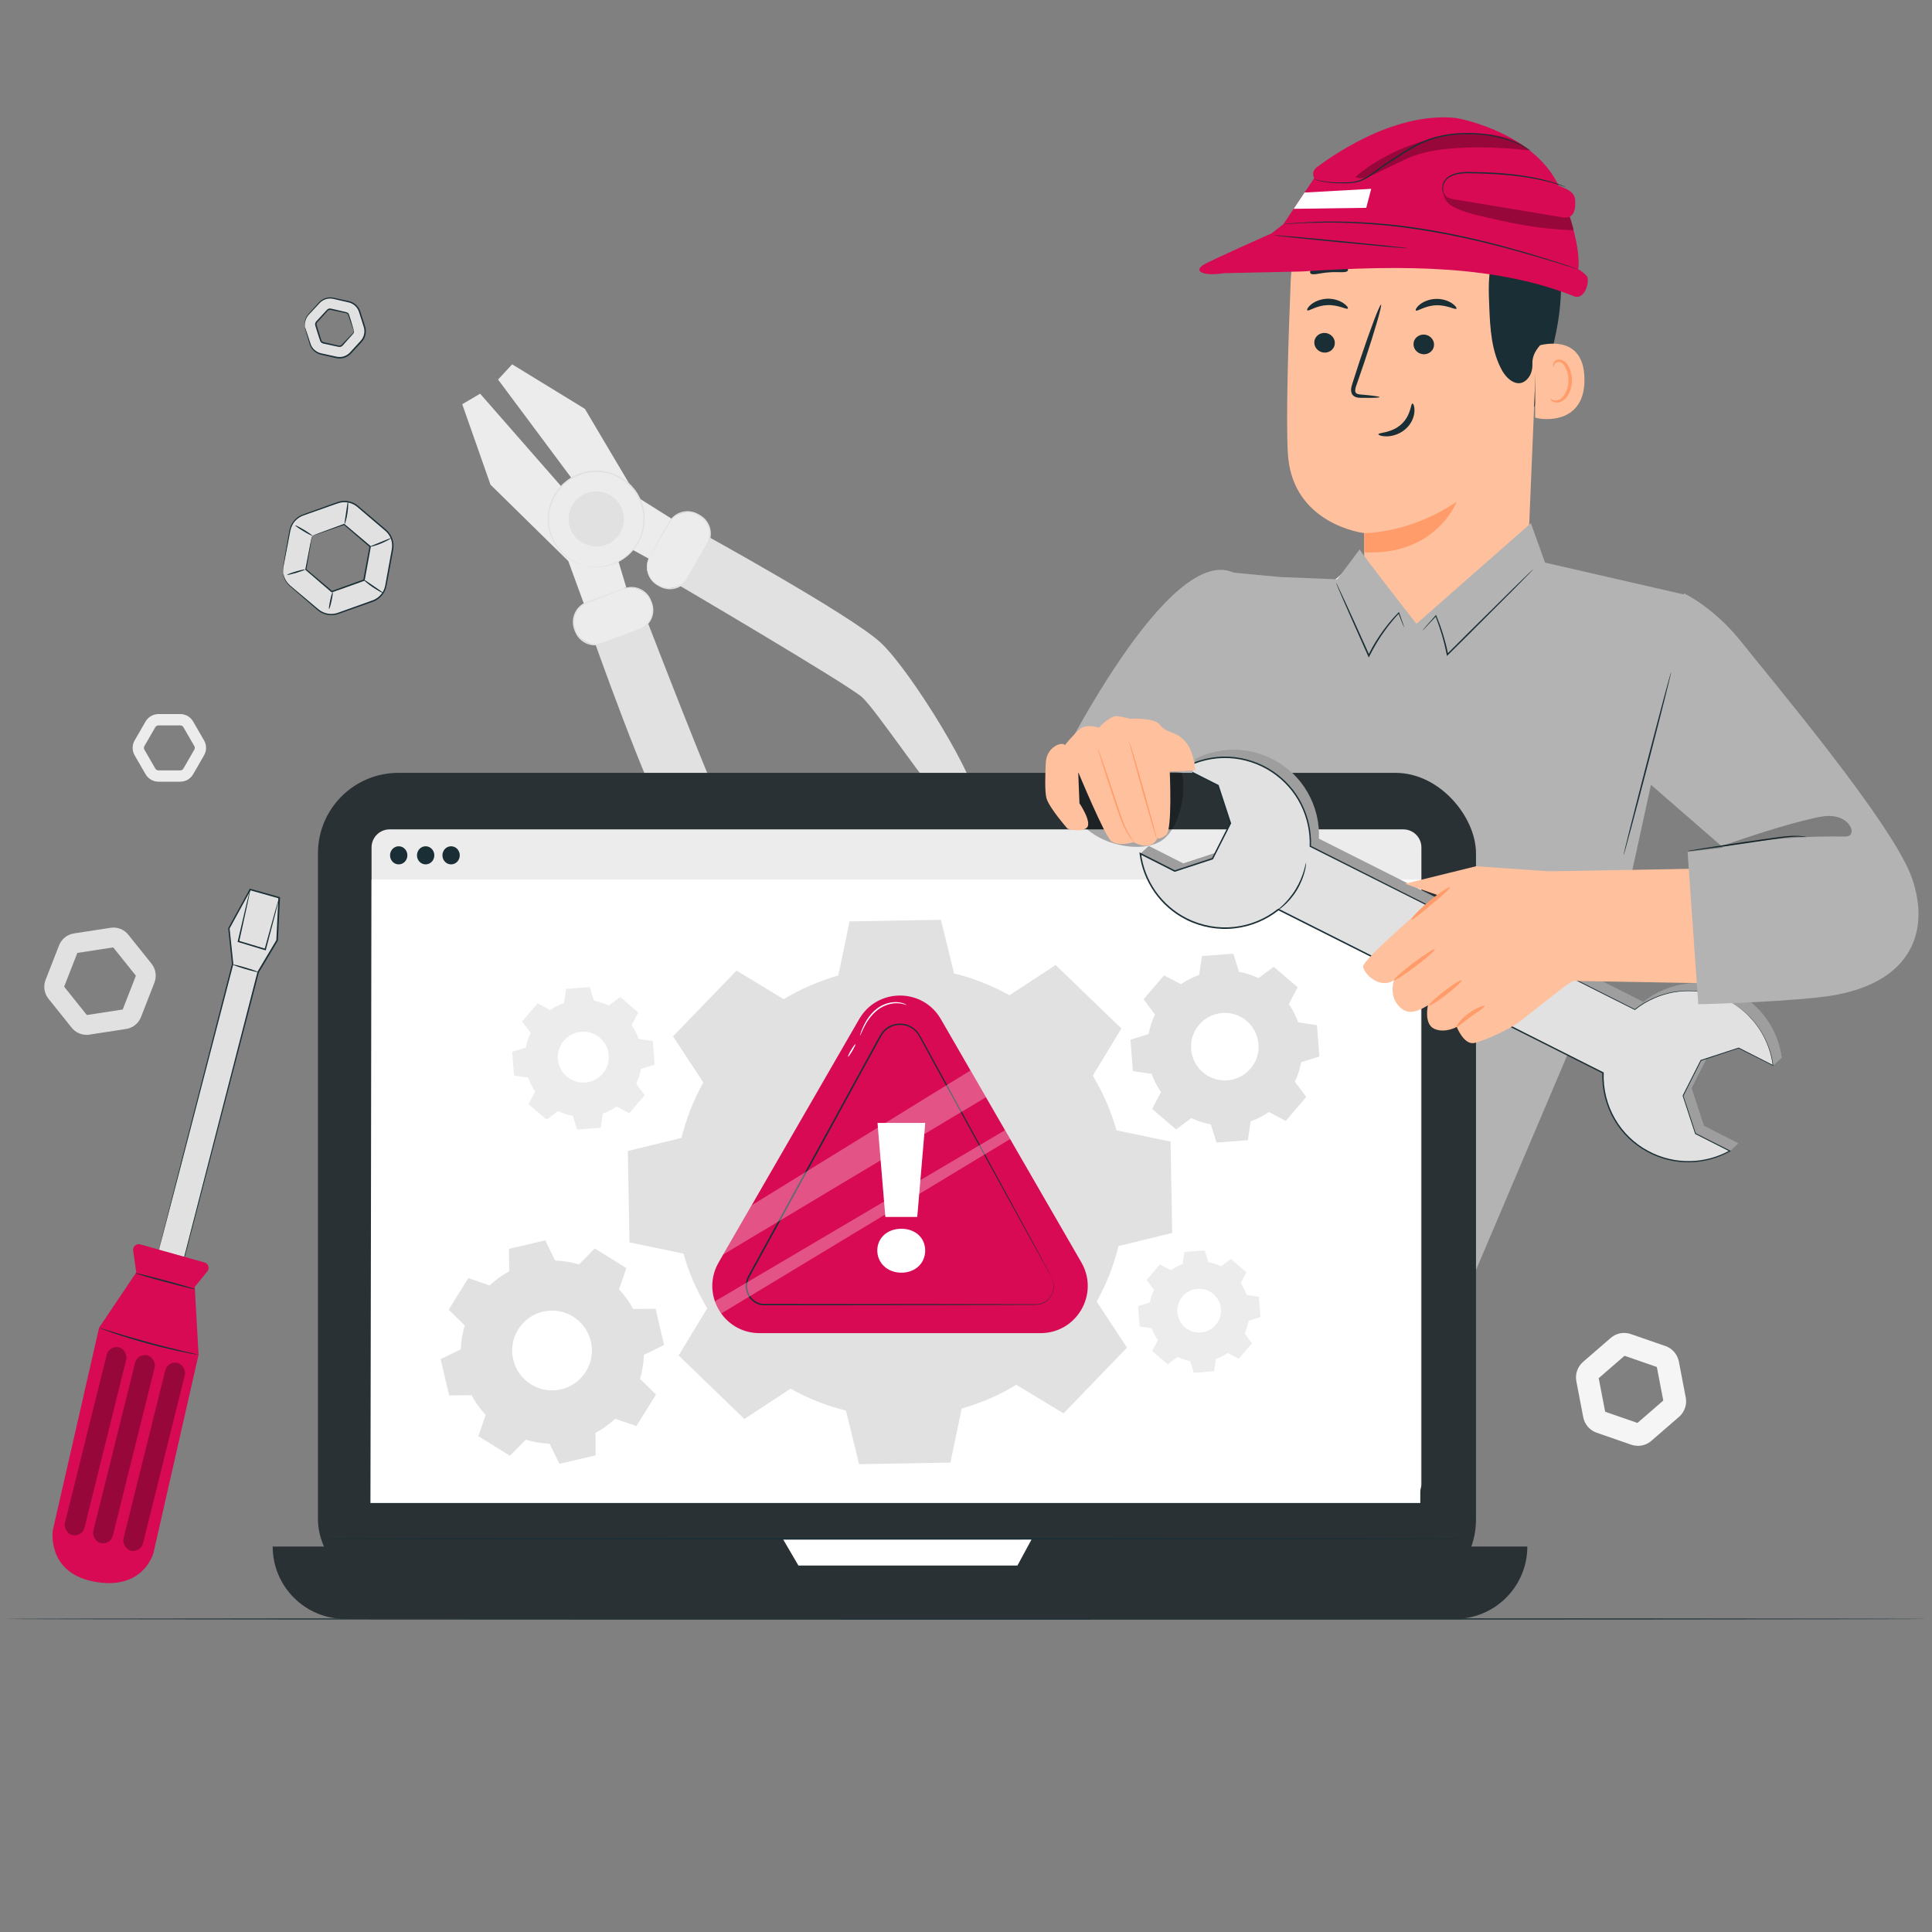<?xml version="1.0" encoding="UTF-8"?><svg id="Layer_1" xmlns="http://www.w3.org/2000/svg" viewBox="0 0 350 350"><rect x="0" y="0" width="350" height="350" fill="#808080" stroke="none"/><path d="M296.72,261.92c-.41,0-.82-.07-1.21-.2l-6.26-2.17c-1.25-.43-2.18-1.51-2.43-2.81l-1.25-6.51c-.25-1.3.22-2.65,1.22-3.51l5.01-4.34c1-.87,2.4-1.14,3.65-.7l6.26,2.17c1.25.43,2.18,1.51,2.43,2.81l1.25,6.51c.25,1.3-.22,2.64-1.22,3.51l-5.01,4.34c-.68.59-1.56.91-2.44.91ZM290.79,255.75l5.85,2.03,4.68-4.06-1.17-6.08-5.85-2.03-4.68,4.06,1.17,6.08Z" fill="#f5f5f5"/><path d="M246.81,117.02c-.41,0-.82-.07-1.21-.2l-3.17-1.1c-1.25-.43-2.18-1.51-2.43-2.81l-.63-3.29c-.25-1.3.22-2.64,1.22-3.51l2.54-2.2c1-.87,2.4-1.14,3.65-.7l3.17,1.1c1.25.43,2.18,1.51,2.43,2.81l.63,3.29c.25,1.3-.22,2.64-1.22,3.51l-2.54,2.2c-.68.59-1.56.91-2.44.91ZM243.97,111.92l2.76.96,2.21-1.91-.55-2.87-2.76-.96-2.21,1.91.55,2.87Z" fill="#f5f5f5"/><path d="M334.42,165.23c-.81,0-1.59-.37-2.1-1.01l-1.79-2.23c-.6-.75-.76-1.77-.41-2.66l1.04-2.66c.35-.89,1.15-1.54,2.1-1.68l2.82-.43c.94-.15,1.91.23,2.51.98l1.79,2.23c.6.75.76,1.77.41,2.66l-1.04,2.66c-.35.89-1.15,1.54-2.1,1.68l-2.82.43c-.13.02-.27.03-.41.03ZM336.49,156.57s-.06,0-.1,0l-2.82.43c-.23.03-.42.19-.5.4l-1.04,2.66c-.08.21-.05.46.1.64l1.79,2.23c.14.18.38.27.6.23l2.82-.43c.23-.03.42-.19.5-.4l1.04-2.66c.08-.21.05-.46-.1-.64h0s-1.79-2.23-1.79-2.23c-.12-.15-.31-.24-.51-.24Z" fill="#e1e1e1"/><path d="M15.68,187.47c-1.04,0-2.04-.47-2.7-1.3l-4.2-5.24c-.77-.96-.97-2.27-.52-3.42l2.44-6.25c.45-1.15,1.48-1.98,2.7-2.16l6.63-1.02c1.22-.19,2.45.29,3.22,1.26l4.2,5.24c.77.96.97,2.27.53,3.42l-2.44,6.25c-.45,1.15-1.48,1.98-2.7,2.16l-6.63,1.02c-.17.03-.35.04-.52.04ZM11.62,178.75l4.11,5.13,6.5-1,2.39-6.12-4.11-5.13-6.5,1-2.39,6.12ZM24.66,176.81h0s0,0,0,0Z" fill="#e1e1e1"/><path d="M32.66,141.61h-3.96c-.96,0-1.85-.52-2.33-1.35l-1.98-3.43c-.48-.83-.48-1.86,0-2.69l1.98-3.43c.48-.83,1.37-1.35,2.33-1.35h3.96c.96,0,1.85.52,2.33,1.35l1.98,3.43c.48.83.48,1.86,0,2.69l-1.98,3.43c-.48.83-1.37,1.35-2.33,1.35ZM28.7,131.41c-.23,0-.44.12-.56.32l-1.98,3.43c-.12.2-.12.45,0,.65l1.98,3.43c.12.2.33.32.56.32h3.96c.23,0,.44-.12.56-.32l1.98-3.43c.12-.2.12-.45,0-.65l-1.98-3.43c-.12-.2-.33-.32-.56-.32h-3.96Z" fill="#ececec"/><polygon points="123.14 94.9 115.43 90.05 105.96 74.07 92.78 66 90.23 68.76 91.57 70.56 95.73 76.14 112.24 98.3 118.98 102.01 123.14 94.9" fill="#ececec"/><polygon points="113.45 106.4 111.24 99.04 86.98 71.32 83.74 73.23 88.86 87.81 102.95 101.64 106.11 110.28 113.45 106.4" fill="#ececec"/><path d="M126.59,96.28s27.4,15.04,32.92,20.11c5.52,5.08,18.42,26.21,17.11,28.91-1.31,2.7-2.31,3.05-5.28.45-2.97-2.6-12.58-17.1-15.16-19.44-2.58-2.34-34.68-21.17-34.68-21.17l5.09-8.86Z" fill="#e1e1e1"/><circle cx="108.02" cy="94.04" r="8.68" fill="#ececec"/><path d="M105.83,102.44s.75.21,2.12.22c.68.02,1.53-.09,2.46-.36.93-.27,1.95-.75,2.9-1.51.95-.76,1.85-1.79,2.45-3.09.58-1.3.94-2.84.76-4.45-.06-.8-.27-1.61-.58-2.39-.14-.4-.36-.77-.55-1.15-.24-.36-.46-.73-.75-1.06-1.09-1.37-2.68-2.4-4.47-2.88-1.8-.45-3.69-.33-5.31.34-.41.15-.79.36-1.17.56-.36.24-.72.45-1.04.73-.66.52-1.23,1.13-1.67,1.8-.94,1.31-1.38,2.84-1.5,4.26-.12,1.43.17,2.77.63,3.9.46,1.13,1.12,2.04,1.8,2.73.68.69,1.36,1.19,1.97,1.51,1.2.66,1.97.8,1.96.84,0,0-.05,0-.14-.03-.1-.03-.24-.07-.4-.11-.18-.05-.39-.11-.64-.22-.25-.1-.54-.21-.83-.39-.62-.31-1.32-.81-2.03-1.5-.7-.69-1.38-1.62-1.87-2.77-.48-1.14-.79-2.52-.68-3.98.11-1.46.56-3.02,1.52-4.38.46-.69,1.04-1.32,1.72-1.86.33-.29.7-.51,1.07-.76.39-.21.78-.43,1.2-.58,1.67-.69,3.62-.82,5.47-.35,1.84.5,3.49,1.56,4.61,2.97.3.34.53.72.77,1.09.2.39.42.77.57,1.18.32.8.53,1.63.59,2.46.17,1.65-.2,3.24-.81,4.56-.62,1.34-1.56,2.38-2.53,3.15-.98.77-2.03,1.24-2.98,1.51-.95.26-1.81.36-2.5.32-.35,0-.65-.04-.92-.07-.27-.02-.49-.07-.66-.12-.16-.04-.3-.07-.4-.1-.09-.02-.14-.04-.13-.04Z" fill="#e1e1e1"/><path d="M106.78,98.78c-2.62-.68-4.19-3.36-3.51-5.97.68-2.62,3.36-4.19,5.97-3.51,2.62.68,4.19,3.36,3.51,5.97-.68,2.62-3.36,4.19-5.97,3.51Z" fill="#e1e1e1"/><path d="M106.78,98.78s.42.1,1.2.1c.76,0,1.92-.21,3-1.07.53-.43,1.03-1,1.37-1.74.32-.73.52-1.59.42-2.48-.04-.45-.15-.9-.33-1.33-.17-.44-.42-.86-.73-1.23-.61-.76-1.5-1.34-2.49-1.6-1-.25-2.06-.18-2.96.19-.46.17-.87.42-1.24.72-.37.29-.69.63-.94,1-.52.73-.77,1.58-.84,2.38-.07.8.09,1.55.35,2.18.52,1.28,1.44,2.02,2.1,2.39.67.38,1.1.46,1.09.49,0,0-.44-.05-1.14-.4-.69-.35-1.66-1.1-2.23-2.41-.28-.65-.45-1.43-.39-2.27.06-.83.32-1.72.86-2.5.26-.39.59-.75.98-1.06.38-.32.82-.58,1.3-.76.95-.39,2.07-.47,3.12-.2,1.05.28,1.99.89,2.63,1.7.33.4.58.84.76,1.3.19.46.3.93.34,1.4.1.94-.12,1.85-.47,2.6-.36.76-.89,1.36-1.45,1.79-1.14.87-2.35,1.05-3.12,1.02-.79-.03-1.2-.2-1.2-.2Z" fill="#e1e1e1"/><rect x="115.58" y="95.71" width="14.67" height="7.94" rx="3.78" ry="3.78" transform="translate(-24.75 156.59) rotate(-60.12)" fill="#ececec"/><path d="M117.7,100.79s-.31.47-.42,1.44c-.05.48,0,1.08.23,1.72.13.32.3.64.53.95.24.3.54.59.89.82.36.23.76.47,1.2.61.44.15.93.22,1.43.18,1-.07,2.04-.59,2.7-1.5,1.18-1.96,2.42-4.21,3.76-6.51.65-1.12.63-2.54.02-3.6-.29-.54-.72-.97-1.22-1.29-.51-.32-1.02-.6-1.57-.7-1.1-.22-2.23.09-3,.72-.8.61-1.16,1.55-1.63,2.28-.88,1.49-1.59,2.71-2.1,3.58-.24.4-.44.72-.58.97-.14.22-.21.33-.22.33,0,0,.05-.13.17-.35.14-.25.32-.58.54-.99.49-.88,1.18-2.11,2.03-3.62.22-.38.44-.78.68-1.2.24-.42.56-.83.98-1.17.82-.67,2.01-1.02,3.19-.78.59.1,1.15.4,1.66.72.53.33.99.8,1.31,1.38.66,1.13.68,2.66-.01,3.86-1.34,2.32-2.57,4.52-3.79,6.53-.71.97-1.83,1.51-2.88,1.57-.53.03-1.04-.05-1.51-.21-.47-.16-.86-.41-1.24-.65-.37-.25-.68-.56-.92-.88-.24-.33-.41-.67-.53-1-.23-.67-.26-1.3-.19-1.79.07-.49.22-.85.33-1.09.12-.23.19-.34.2-.34Z" fill="#e1e1e1"/><path d="M107.13,114.65s10.38,29.48,14.49,35.75c4.11,6.27,22.87,22.43,25.74,21.58,2.88-.85,3.38-1.79,1.3-5.14-2.08-3.36-14.83-15.19-16.72-18.12-1.89-2.93-15.25-37.66-15.25-37.66l-9.57,3.59Z" fill="#e1e1e1"/><rect x="103.75" y="107.6" width="14.67" height="7.94" rx="3.78" ry="3.78" transform="translate(-32.07 46.03) rotate(-20.52)" fill="#ececec"/><path d="M113.02,106.61s.12-.06.37-.14c.25-.06.63-.16,1.13-.14.5.01,1.11.14,1.73.48.31.18.62.4.9.69.28.29.53.65.71,1.05.18.41.36.83.44,1.33.08.48.08,1.01-.04,1.52-.23,1.03-.95,2.04-2.02,2.59-2.17.87-4.55,1.73-7.06,2.68-1.3.49-2.81.22-3.81-.61-.51-.4-.9-.94-1.15-1.51-.24-.56-.44-1.16-.44-1.76-.04-1.2.49-2.32,1.29-3.02.39-.35.85-.61,1.31-.77.45-.16.88-.32,1.29-.47,1.63-.59,2.95-1.07,3.9-1.41.44-.15.8-.28,1.07-.37.24-.08.37-.12.38-.11s-.12.06-.36.16c-.26.11-.61.24-1.05.42-.94.36-2.26.87-3.87,1.49-.8.34-1.78.54-2.52,1.24-.75.66-1.24,1.72-1.19,2.85,0,.56.2,1.11.43,1.67.23.54.59,1.04,1.07,1.41.94.78,2.34,1.02,3.55.57,2.49-.94,4.91-1.81,7.04-2.65,1.01-.51,1.69-1.45,1.92-2.42.12-.49.13-.98.05-1.44-.07-.45-.25-.89-.41-1.28-.17-.39-.41-.73-.67-1.01-.27-.28-.56-.5-.85-.68-.59-.34-1.18-.48-1.66-.5-.97-.04-1.48.22-1.49.18Z" fill="#e1e1e1"/><path d="M349.18,293.29c0,.07-77.99.13-174.18.13s-174.19-.06-174.19-.13,77.97-.13,174.19-.13,174.18.06,174.18.13Z" fill="#1a2e35"/><path d="M28.4,227.84c.12-.43,13.74-53.2,13.74-53.2l-.69-6.45,3.86-7.04,5.25,1.48-.37,7.72-3.43,5.75-13.72,53.02-4.65-1.28Z" fill="#e1e1e1"/><path d="M28.4,227.84s.11.02.31.08c.21.05.51.13.9.24.79.21,1.95.52,3.45.92l-.06.03c2.21-8.61,7.34-28.52,13.64-53.04v-.02s.01-.02.01-.02c1.09-1.82,2.25-3.77,3.43-5.75l-.02.06c.12-2.46.24-5.07.37-7.72l.1.13c-.14-.04-.29-.08-.43-.12-1.62-.46-3.23-.91-4.82-1.36l.15-.06c-1.31,2.39-2.6,4.75-3.86,7.04l.02-.08c.23,2.2.46,4.35.68,6.45v.02s0,.02,0,.02c-3.98,15.33-7.44,28.61-9.89,38.06-1.24,4.73-2.22,8.5-2.9,11.09-.34,1.29-.6,2.29-.79,2.98-.09.33-.16.59-.21.77-.05.17-.08.27-.08.27,0,0,.02-.08.06-.25.04-.18.11-.43.19-.76.17-.68.42-1.67.75-2.96.66-2.59,1.62-6.36,2.83-11.08,2.43-9.48,5.85-22.8,9.8-38.18v.05c-.23-2.1-.46-4.25-.69-6.45v-.04s.02-.04.02-.04c1.26-2.3,2.55-4.65,3.86-7.04l.05-.09.1.03c1.59.45,3.2.9,4.82,1.36.15.04.3.08.43.12l.1.03v.11c-.13,2.64-.26,5.26-.37,7.72v.03s-.02.03-.02.03c-1.18,1.98-2.34,3.93-3.43,5.75v-.03c-6.37,24.5-11.55,44.39-13.79,53v.05s-.06-.01-.06-.01c-1.51-.43-2.67-.75-3.46-.98-.38-.11-.68-.19-.88-.25-.2-.06-.29-.09-.29-.09Z" fill="#1a2e35"/><path d="M24.67,230.54l-6.72,9.99-8.39,36.73s-1.11,7.46,7.16,9.2c9.28,1.95,11.09-5.17,11.09-5.17l8.16-35.87-.69-12.29,2.28-2.81c.46-.57.19-1.42-.51-1.61l-11.65-3.28c-.7-.2-1.38.39-1.28,1.12l.57,4Z" fill="#d70a53"/><path d="M35.36,233.56c-.02.07-2.46-.52-5.45-1.33-2.99-.8-5.4-1.51-5.38-1.59.02-.07,2.46.52,5.45,1.33,2.99.8,5.4,1.51,5.38,1.59Z" fill="#1a2e35"/><path d="M35.95,245.42s-.26-.02-.72-.09c-.46-.08-1.13-.2-1.95-.37-1.64-.34-3.9-.85-6.36-1.52-2.47-.67-4.68-1.36-6.26-1.9-.79-.27-1.43-.5-1.87-.66-.44-.17-.68-.27-.67-.28,0-.02.26.05.7.19.5.15,1.13.35,1.89.58,1.6.49,3.81,1.15,6.27,1.82,2.46.67,4.71,1.21,6.33,1.6.78.18,1.42.34,1.93.45.46.11.71.18.7.2Z" fill="#1a2e35"/><g opacity=".3"><rect x="15.48" y="243.57" width="3.64" height="35.04" rx="1.82" ry="1.82" transform="translate(63.47 3.53) rotate(13.95)"/></g><g opacity=".3"><rect x="20.65" y="245.02" width="3.64" height="35.04" rx="1.82" ry="1.82" transform="translate(63.99 2.33) rotate(13.96)"/></g><g opacity=".3"><rect x="26.13" y="246.39" width="3.64" height="35.04" rx="1.82" ry="1.82" transform="translate(64.47 1.05) rotate(13.96)"/></g><path d="M46.72,176.09c-.02.07-1.05-.17-2.31-.55-1.25-.37-2.25-.73-2.23-.8s1.05.17,2.31.55c1.25.37,2.25.73,2.23.8Z" fill="#1a2e35"/><path d="M50.57,162.63s-.04.26-.15.72c-.13.5-.29,1.17-.49,1.98-.45,1.72-1.07,4.06-1.76,6.71l-.03.13-.13-.04c-.77-.23-1.57-.47-2.39-.72-.85-.26-1.67-.5-2.46-.74l-.12-.04.03-.12c.62-2.66,1.17-4.99,1.57-6.71.2-.81.36-1.47.49-1.96.12-.46.19-.71.21-.7.02,0-.03.26-.12.72-.1.5-.24,1.17-.41,1.98-.38,1.72-.89,4.06-1.48,6.73l-.09-.15c.79.24,1.62.48,2.46.74.82.25,1.62.49,2.39.72l-.16.09c.73-2.65,1.38-4.98,1.85-6.69.23-.8.42-1.46.57-1.96.14-.46.22-.71.24-.7Z" fill="#1a2e35"/><path d="M51.3,103.88c-.06-.4-.06-.82.02-1.23l1.2-6.52c.24-1.3,1.16-2.39,2.41-2.83l6.25-2.22c1.25-.44,2.65-.19,3.66.67l5.05,4.3c1.01.86,1.49,2.2,1.25,3.5l-1.2,6.52c-.24,1.3-1.16,2.39-2.41,2.83l-6.24,2.22c-1.25.44-2.65.19-3.66-.67l-5.05-4.3c-.69-.59-1.13-1.4-1.26-2.27ZM56.51,97.08l-1.12,6.09,4.72,4.01,5.84-2.08,1.12-6.09-4.72-4.01-5.84,2.08Z" fill="#e1e1e1"/><path d="M51.3,103.88c-.06-.4-.06-.82.02-1.23l1.2-6.52c.24-1.3,1.16-2.39,2.41-2.83l6.25-2.22c1.25-.44,2.65-.19,3.66.67l5.05,4.3c1.01.86,1.49,2.2,1.25,3.5l-1.2,6.52c-.24,1.3-1.16,2.39-2.41,2.83l-6.24,2.22c-1.25.44-2.65.19-3.66-.67l-5.05-4.3c-.69-.59-1.13-1.4-1.26-2.27ZM56.51,97.08l-1.12,6.09,4.72,4.01,5.84-2.08,1.12-6.09-4.72-4.01-5.84,2.08Z" fill="none"/><path d="M56.51,97.08s.13-.06.38-.16c.29-.11.67-.25,1.15-.44,1.04-.38,2.49-.92,4.27-1.57.03-.01.07,0,.1.02,1.35,1.14,2.96,2.5,4.73,3.99.04.03.05.08.04.12-.34,1.89-.72,3.95-1.11,6.09.08-.09-.11.12-.09.1h0s0,0,0,0h0s-.01,0-.01,0h-.02s-.05.03-.05.03l-.1.03-.19.07-.38.14c-.25.09-.51.18-.76.27-.5.18-1,.35-1.48.53-.98.35-1.92.68-2.83,1-.04.02-.09,0-.12-.02-1.76-1.51-3.35-2.88-4.7-4.04-.03-.02-.04-.06-.03-.09.36-1.86.66-3.38.87-4.47.1-.5.18-.9.25-1.2.06-.27.09-.41.1-.41,0,0-.01.16-.06.44-.05.31-.12.71-.2,1.23-.19,1.08-.45,2.59-.77,4.44l-.03-.09c1.36,1.15,2.96,2.5,4.73,3.99l-.12-.02c.91-.33,1.85-.66,2.83-1.01.49-.17.98-.35,1.48-.53.25-.09.5-.18.76-.27l.38-.14.19-.07.1-.03.05-.02h.02s.01-.01.01-.01h0s0,0,0,0h0s-.16.19-.09.1c.4-2.15.78-4.21,1.13-6.09l.04.12c-1.76-1.51-3.36-2.88-4.7-4.04l.1.02c-1.78.61-3.23,1.11-4.26,1.47-.49.16-.88.29-1.18.39-.27.09-.42.13-.43.13Z" fill="#1a2e35"/><path d="M51.3,103.88s.04.22.18.61c.14.39.41.96.99,1.5,1.24,1.04,3,2.52,5.17,4.35.53.46,1.22.77,1.97.86.38.04.77.02,1.15-.06.38-.08.76-.25,1.16-.38,1.58-.57,3.27-1.17,5.05-1.81.45-.16.89-.3,1.28-.57.39-.26.73-.6,1-.99.27-.4.45-.85.54-1.33.09-.5.18-1,.27-1.5.18-1.01.37-2.04.56-3.08.1-.52.19-1.05.29-1.58.11-.53.17-1.04.09-1.57-.08-.52-.27-1.02-.56-1.45-.28-.44-.68-.77-1.09-1.11-.81-.69-1.6-1.37-2.39-2.03-.78-.66-1.55-1.32-2.3-1.96-.74-.6-1.71-.87-2.62-.78-.46.04-.88.2-1.32.35-.43.15-.86.3-1.28.45-.84.3-1.66.59-2.45.87-.79.28-1.57.54-2.28.81-.69.31-1.26.81-1.62,1.41-.18.3-.32.61-.41.93-.09.32-.14.65-.2.96-.12.63-.23,1.23-.34,1.79-.21,1.11-.4,2.07-.55,2.86-.14.79-.3,1.39-.31,1.81-.01.42.03.64.02.64,0,0-.07-.22-.07-.64-.01-.43.13-1.04.26-1.82.14-.79.31-1.75.5-2.87.1-.56.21-1.16.32-1.79.06-.32.1-.64.19-.98.09-.34.23-.67.42-.98.38-.63.97-1.17,1.7-1.5.74-.29,1.5-.55,2.29-.83.79-.28,1.61-.58,2.45-.88.42-.15.85-.3,1.28-.46.43-.15.88-.33,1.37-.37.97-.1,2.01.18,2.8.83.75.64,1.53,1.29,2.31,1.96.78.67,1.58,1.34,2.39,2.03.2.18.4.34.61.53.2.19.38.41.53.64.31.46.51,1,.6,1.56.09.55.02,1.14-.09,1.66-.1.53-.19,1.05-.29,1.58-.19,1.04-.38,2.07-.57,3.08-.09.51-.19,1.01-.28,1.5-.1.51-.3,1-.59,1.42-.29.42-.65.79-1.07,1.06-.41.29-.89.44-1.33.59-1.78.63-3.47,1.23-5.05,1.79-.4.13-.78.3-1.19.38-.41.08-.82.1-1.22.05-.8-.1-1.52-.43-2.07-.92-2.15-1.86-3.9-3.37-5.12-4.42-.59-.57-.85-1.16-.97-1.56-.12-.41-.13-.63-.13-.63Z" fill="#1a2e35"/><path d="M55.23,59.16c-.12-.8.12-1.63.68-2.23l1.93-2.1c.65-.71,1.63-1.02,2.57-.81l2.79.62c.94.21,1.7.91,1.98,1.82l.86,2.72c.29.92.06,1.92-.59,2.63l-1.93,2.1c-.65.71-1.63,1.02-2.57.81l-2.79-.62c-.94-.21-1.7-.91-1.98-1.82l-.86-2.72c-.04-.13-.07-.26-.09-.4ZM64.1,59.9s-.01-.06-.02-.09l-.86-2.72c-.07-.22-.25-.39-.48-.44l-2.79-.62c-.23-.05-.46.02-.62.19l-1.93,2.1c-.16.17-.21.41-.14.63l.86,2.72c.07.22.25.39.48.44l2.79.62c.22.05.46-.02.62-.19l1.93-2.1c.13-.15.19-.34.16-.54Z" fill="#e1e1e1"/><path d="M55.23,59.16c-.12-.8.12-1.63.68-2.23l1.93-2.1c.65-.71,1.63-1.02,2.57-.81l2.79.62c.94.21,1.7.91,1.98,1.82l.86,2.72c.29.92.06,1.92-.59,2.63l-1.93,2.1c-.65.71-1.63,1.02-2.57.81l-2.79-.62c-.94-.21-1.7-.91-1.98-1.82l-.86-2.72c-.04-.13-.07-.26-.09-.4ZM64.1,59.9s-.01-.06-.02-.09l-.86-2.72c-.07-.22-.25-.39-.48-.44l-2.79-.62c-.23-.05-.46.02-.62.19l-1.93,2.1c-.16.17-.21.41-.14.63l.86,2.72c.07.22.25.39.48.44l2.79.62c.22.05.46-.02.62-.19l1.93-2.1c.13-.15.19-.34.16-.54Z" fill="none"/><path d="M64.1,59.9s.04.07.02.22c0,.07-.03.16-.09.26-.06.1-.14.18-.23.28-.39.44-.89,1.01-1.51,1.7-.08.09-.17.18-.25.28-.1.1-.24.17-.39.2-.15.03-.31,0-.44-.03-.13-.03-.27-.06-.41-.09-.55-.12-1.14-.25-1.76-.38-.15-.03-.31-.07-.47-.1-.19-.04-.37-.15-.48-.31-.12-.18-.14-.35-.2-.5-.05-.16-.1-.32-.16-.49-.21-.67-.43-1.32-.64-2.06-.03-.22.03-.45.17-.62.12-.13.25-.27.37-.4.24-.26.48-.52.71-.77.23-.25.46-.5.69-.75l.17-.18c.06-.06.14-.14.22-.18.17-.09.37-.12.55-.07.62.14,1.2.28,1.75.4.27.06.54.13.79.19.12.03.25.05.39.11.13.07.23.17.3.29.33.95.51,1.67.67,2.19.15.51.22.81.19.81-.01,0-.03-.07-.08-.2-.06-.16-.13-.35-.21-.58-.18-.49-.41-1.27-.73-2.13-.05-.09-.13-.16-.23-.21-.09-.05-.22-.06-.35-.09-.26-.05-.52-.11-.8-.17-.55-.12-1.14-.25-1.76-.38-.13-.03-.26-.01-.38.05-.11.05-.2.19-.32.31-.22.25-.45.5-.68.75-.23.25-.47.51-.71.78-.12.13-.24.26-.36.39-.09.11-.13.26-.11.41.21.69.42,1.37.63,2.02.05.16.1.33.15.49.06.16.09.34.16.43.08.11.19.19.33.21.16.04.31.07.47.11.62.14,1.2.28,1.75.4.14.03.27.06.4.09.14.03.24.06.35.04.11-.02.21-.07.29-.14.08-.09.17-.18.25-.26.64-.67,1.17-1.22,1.57-1.64.44-.35.35-.7.37-.69Z" fill="#1a2e35"/><path d="M55.23,59.16s.04.11.1.33c.08.24.19.55.32.94.14.42.3.92.49,1.49.1.29.18.6.36.89.17.29.42.56.72.77.3.22.66.37,1.07.45.41.09.84.18,1.28.28.89.15,1.84.58,2.77.23.47-.16.88-.45,1.21-.85.36-.39.73-.79,1.1-1.2.19-.2.38-.41.57-.62.2-.21.36-.41.49-.65.26-.48.36-1.05.28-1.6-.04-.27-.14-.54-.23-.82-.09-.28-.17-.55-.26-.83-.17-.54-.34-1.08-.51-1.6-.19-.49-.53-.92-.95-1.2-.21-.14-.44-.25-.67-.33-.23-.07-.5-.12-.74-.18-.5-.11-.98-.22-1.45-.33-.47-.1-.92-.25-1.35-.25-.88-.01-1.64.44-2.11,1.03-.52.56-1,1.07-1.42,1.52-.21.23-.42.42-.56.63-.15.21-.26.42-.33.62-.29.81-.14,1.31-.18,1.3,0,0-.01-.03-.02-.09-.01-.06-.02-.14-.03-.26-.01-.23,0-.57.13-.99.07-.21.17-.43.32-.65.15-.23.36-.43.56-.66.41-.46.88-.98,1.39-1.54.47-.61,1.3-1.13,2.25-1.12.48,0,.93.15,1.4.24.47.1.96.21,1.45.32.25.06.5.1.76.18.26.08.51.2.74.36.46.31.84.78,1.05,1.32.18.54.34,1.07.52,1.62.09.27.17.55.26.82.08.27.19.55.24.86.09.61-.02,1.24-.3,1.77-.14.26-.34.51-.53.71-.19.21-.38.41-.57.62-.38.41-.74.81-1.11,1.2-.35.41-.82.75-1.32.91-.5.17-1.04.18-1.53.07-.47-.11-.93-.21-1.37-.31-.44-.1-.87-.2-1.28-.29-.42-.08-.82-.26-1.14-.5-.66-.47-.98-1.18-1.11-1.77-.17-.58-.32-1.08-.45-1.5-.12-.41-.22-.73-.27-.96-.04-.23-.06-.34-.05-.34Z" fill="#1a2e35"/><path d="M69.38,107.42c-.04.06-.88-.39-1.87-1.05-.98-.66-1.69-1.32-1.64-1.38.05-.06.81.5,1.79,1.16.97.65,1.76,1.2,1.72,1.27Z" fill="#1a2e35"/><path d="M70.83,97.49c.03.06-.76.54-1.81.97-1.05.43-1.95.64-1.97.58-.02-.07.83-.4,1.87-.82,1.04-.42,1.88-.79,1.91-.72Z" fill="#1a2e35"/><path d="M62.43,94.92c-.07-.02.1-.92.26-2.03.17-1.11.27-2.02.34-2.02.07,0,.09.93-.08,2.06-.17,1.13-.45,2.01-.52,1.99Z" fill="#1a2e35"/><path d="M53.49,95.18c.04-.06.76.3,1.6.81.85.51,1.5.98,1.46,1.04-.04.06-.76-.3-1.6-.81-.85-.51-1.5-.98-1.46-1.04Z" fill="#1a2e35"/><path d="M52.03,104.13c-.02-.07.68-.34,1.58-.61.89-.26,1.63-.42,1.65-.35.02.07-.69.34-1.58.61-.89.26-1.63.42-1.65.35Z" fill="#1a2e35"/><path d="M59.61,110.33c-.07-.02.02-.71.2-1.56.18-.85.39-1.52.46-1.5.07.02-.02.71-.2,1.56-.18.84-.39,1.52-.46,1.5Z" fill="#1a2e35"/><path d="M277.97,73.78c1.75-5.14,3.47-10.31,4.31-15.67.84-5.36.75-10.96-1.07-16.07-.28-.77-2.65-5.98-3.47-5.91-.59.05.85,4.89.55,5.4-2.89,4.81-3.74,10.63-3.36,16.23.37,5.6,1.47,10.64,3.04,16.03" fill="#1a2e35"/><path d="M247.18,119.54c.01-3.83-.04-22.97-.07-22.97,0,0-13.13-1.51-13.81-14.55-.33-6.3.05-19.32.52-31.11.51-12.66,10.67-22.81,23.34-23.31l1.26-.05c13.6.25,20.99,11.94,20.36,25.54l-2.64,63.19-22.94,1.51-6.03,1.75Z" fill="#ffc19d"/><path d="M247.12,96.57s8.24.15,16.78-5.7c0,0-3.69,9.84-16.76,9.19l-.03-3.49Z" fill="#ff9c6a"/><path d="M238.1,62.07c0,.99.84,1.79,1.87,1.81,1.03.01,1.86-.77,1.85-1.76,0-.98-.84-1.79-1.87-1.81-1.03-.01-1.86.77-1.86,1.76Z" fill="#1a2e35"/><path d="M236.83,56.22c.24.23,1.61-.87,3.62-.94,2-.1,3.51.87,3.72.61.1-.11-.15-.54-.81-.98-.65-.44-1.74-.85-2.99-.79-1.25.06-2.28.56-2.87,1.05-.6.5-.79.95-.67,1.05Z" fill="#1a2e35"/><path d="M256.07,62.37c0,.99.84,1.79,1.87,1.81,1.03.01,1.86-.77,1.85-1.76,0-.98-.84-1.79-1.87-1.81-1.03-.01-1.86.77-1.85,1.76Z" fill="#1a2e35"/><path d="M256.5,56.25c.24.23,1.61-.87,3.62-.94,2-.1,3.51.87,3.72.61.1-.11-.15-.54-.81-.98-.65-.44-1.74-.85-2.99-.79-1.25.06-2.28.56-2.87,1.05-.6.5-.79.95-.67,1.05Z" fill="#1a2e35"/><path d="M249.93,71.94c0-.11-1.25-.28-3.28-.46-.51-.03-1-.11-1.1-.46-.14-.36.06-.93.28-1.53.43-1.26.88-2.58,1.36-3.96,1.88-5.63,3.22-10.26,2.99-10.33-.23-.07-1.94,4.43-3.82,10.07-.45,1.39-.88,2.71-1.29,3.98-.17.59-.48,1.26-.19,2.02.15.38.54.64.87.71.33.09.62.08.87.09,2.04.03,3.3-.01,3.3-.13Z" fill="#1a2e35"/><path d="M255.88,73.09c-.33,0-.24,2.17-2.04,3.79-1.8,1.62-4.13,1.47-4.13,1.78-.02.14.53.4,1.51.39.96,0,2.35-.37,3.45-1.36,1.1-.99,1.54-2.28,1.57-3.17.05-.91-.22-1.44-.37-1.42Z" fill="#1a2e35"/><path d="M256.29,48.11c.22.54,2.21.2,4.57.39,2.37.14,4.29.75,4.58.25.13-.24-.22-.74-1.01-1.24-.78-.5-2.01-.95-3.43-1.05-1.42-.1-2.7.18-3.54.56-.85.38-1.27.83-1.17,1.08Z" fill="#1a2e35"/><path d="M237.4,49.52c.37.44,1.73-.09,3.39-.18,1.66-.15,3.08.18,3.38-.31.13-.24-.11-.68-.74-1.09-.62-.41-1.65-.72-2.79-.64-1.14.08-2.11.53-2.67,1.02-.57.49-.74.97-.58,1.18Z" fill="#1a2e35"/><path d="M278.11,62.79c.22-.11,8.86-3.01,8.93,5.92.07,8.93-8.91,7.16-8.93,6.9-.02-.26,0-12.82,0-12.82Z" fill="#ffc19d"/><path d="M280.81,72.21s.16.11.42.23c.26.12.7.19,1.16.01.94-.35,1.72-1.86,1.75-3.47.02-.81-.16-1.59-.45-2.22-.28-.65-.7-1.1-1.18-1.18-.47-.11-.81.18-.91.43-.12.25-.06.43-.11.44-.02.02-.19-.15-.12-.52.04-.18.14-.39.35-.56.21-.18.53-.27.86-.23.69.04,1.31.67,1.64,1.37.36.7.58,1.57.56,2.48-.04,1.8-.95,3.49-2.24,3.87-.63.17-1.15-.02-1.42-.22-.28-.22-.33-.42-.3-.43Z" fill="#ff9c6a"/><path d="M239.62,36.13c-1.44-.8,2.9-5.48,6.45-7.08,5.37-2.43,13.57-3.92,18.52-2.52,5.96,1.69,10.91,4.66,13.89,10.09,2.99,5.43,4.11,11.75,3.93,17.94-.05,1.89-.25,3.86-1.26,5.45-1.25,1.97-3.64,3.21-3.54,5.94.04,1-.25,2-.93,2.73-1.64,1.74-3.63.1-4.55-1.54-1.96-3.5-2.18-7.68-2.34-11.68-.12-2.85-.23-5.76.57-8.49.44-1.49,1.14-2.89,1.5-4.4.35-1.51.31-3.22-.63-4.46-.15-.2-.41-.45-.72-.73-2.53-2.22-6.07-2.88-9.24-1.77-5.03,1.77-13.62,4.43-15.86,2.72-3.22-2.46-4-4.06-4-4.06l-1.78,1.87Z" fill="#1a2e35"/><path d="M263.77,21.38c.6.06,15.12,2.82,19.09,13.43,3.97,10.61,3.03,13.94,3.03,13.94,0,0,.85.48,1.55,1.24.62.68-.14,4.09-2.03,3.78-14.28-5.74-30.96-5.8-49.5-4.59l-14.21.31c-3.96.6-5.4-.41-3.75-1.47,1.26-.81,12.39-5.73,12.39-5.73l2.16-1.69,5.59-8.34s-.76-1.11.64-2.1c1.4-.99,13.24-10.02,25.04-8.79Z" fill="#d70a53"/><path d="M232.5,40.6s.19,0,.55-.01c.43-.02.95-.05,1.58-.09,1.37-.11,3.37-.16,5.83-.19,4.92,0,11.74.37,19.14,1.7,7.41,1.28,13.98,3.1,18.71,4.48,2.37.69,4.27,1.28,5.59,1.69.6.18,1.1.34,1.52.46.35.1.53.15.53.15,0,0-.18-.07-.52-.19-.41-.14-.91-.3-1.5-.51-1.31-.43-3.21-1.05-5.57-1.76-4.72-1.43-11.29-3.27-18.72-4.56-7.41-1.34-14.25-1.68-19.18-1.63-4.93.08-7.97.46-7.97.46Z" fill="#1a2e35"/><g opacity=".3"><path d="M277.14,27.25s-15.61-1.98-22.45,1.61c.26-.14.53-.29.79-.43-2.16,1.04-4.31,2.08-6.47,3.11-1.09.53-2.38,1.06-3.47.53,0,0,3.4-3.27,9.82-5.69,6.42-2.42,16.7-3.72,21.77.88Z"/></g><path d="M277.37,27.32s-.47-.36-1.42-.86c-.95-.5-2.37-1.16-4.23-1.64-1.85-.5-4.14-.81-6.69-.72-2.53.08-5.36.54-8,1.85-1.32.64-2.53,1.41-3.69,2.16-1.15.77-2.28,1.44-3.31,2.2-1.02.76-1.95,1.52-2.95,2.01-.98.54-2.03.66-2.98.71-3.81.18-6.18-.52-6.02-.77,0,0,.05.16.32.29.26.12.66.26,1.19.35,1.05.2,2.61.37,4.53.3.95-.04,2.05-.15,3.06-.7,1.03-.5,1.97-1.27,2.99-2.01,1.01-.74,2.16-1.42,3.31-2.18,1.16-.74,2.36-1.51,3.67-2.14,2.61-1.3,5.4-1.75,7.91-1.85,2.52-.1,4.79.2,6.64.67,1.85.46,3.27,1.08,4.23,1.56.48.24.84.44,1.08.58.25.14.38.2.38.2Z" fill="#1a2e35"/><g opacity=".3"><path d="M284.36,39.24c-2.78.08-4.92-.57-7.7-1.08-2.97-.54-5.9-.95-8.84-1.63-2.23-.52-4.86-.96-6.35-2.51-.17,1.16.21,2.2,1.09,2.98.87.78,3.65,1.65,4.79,1.92,6.51,1.53,11.02,2.56,17.72,2.79-.08-.69-.71-2.47-.71-2.47"/></g><path d="M282.37,33.65c1.79.7,2.89,1.18,2.99,2.68.09,1.25-.11,2.79-1.34,3.05-.37.08-.76.02-1.14-.04-6.45-1.07-12.9-2.14-19.35-3.21-.65-.11-1.37-.25-1.79-.76-.66-.78-.25-2.06.57-2.66.82-.6,1.9-.7,2.92-.75,5.79-.31,11.47.46,17.13,1.7" fill="#d70a53"/><path d="M262.05,35.64s-.34-.2-.55-.82c-.19-.58-.15-1.67.71-2.45.88-.73,2.31-1.02,3.83-.99,1.54.02,3.24.07,5.02.18,3.56.21,6.76.71,9.02,1.28,1.14.27,2.04.55,2.66.75.26.08.49.16.72.23.16.05.25.07.26.07,0,0-.08-.05-.24-.11-.22-.09-.45-.18-.7-.28-.62-.22-1.52-.53-2.65-.82-2.26-.61-5.48-1.14-9.05-1.36-1.78-.11-3.49-.15-5.04-.17-1.55-.01-3.02.28-3.95,1.08-.91.86-.91,2.01-.68,2.61.12.32.29.52.41.64.14.11.22.16.22.15Z" fill="#1a2e35"/><polygon points="236.33 34.88 248.41 34.21 247.51 37.65 234.36 37.83 236.33 34.88" fill="#fff"/><path d="M254.99,44.97c0-.07-5.41-.65-12.09-1.3-6.69-.65-12.11-1.13-12.12-1.06,0,.07,5.41.65,12.1,1.3,6.69.65,12.11,1.13,12.12,1.06Z" fill="#1a2e35"/><path d="M279.89,101.9l-2.56-7.12-20.73,18.23s-10.02-12.8-10.28-13.48l-4.07,5.42-10.37-.42-10.59-.99-5.94,38.41,2.43,62.93,49.21,26.14,26.12-61.49,8.36-38.25,3.62-23.58-25.21-5.78Z" fill="#b3b3b3"/><path d="M254.41,113.73s-.12-.24-.31-.69c-.2-.49-.46-1.15-.78-1.97l.14.03c-1.51,1.6-3.67,4.29-5.37,7.77l-.12.25-.12-.26c-.14-.31-.29-.64-.43-.97-1.52-3.39-2.88-6.46-3.86-8.7-.47-1.09-.86-1.99-1.14-2.65-.12-.29-.22-.53-.3-.73-.07-.17-.1-.26-.09-.26,0,0,.06.08.14.24.09.19.21.42.34.7.3.65.72,1.54,1.22,2.61,1.02,2.21,2.41,5.27,3.93,8.66.15.33.3.66.43.97h-.24c1.72-3.52,3.94-6.2,5.49-7.77l.09-.09.04.12c.3.83.53,1.5.71,2,.16.47.24.72.23.72Z" fill="#1a2e35"/><path d="M277.79,103.09s-.07.09-.22.25c-.17.18-.39.41-.66.69-.61.62-1.44,1.47-2.47,2.52-2.12,2.13-5.02,5.03-8.22,8.23-1.37,1.36-2.69,2.67-3.92,3.89l-.17.17-.04-.23c-.56-2.87-1.37-5.28-2.05-7.01l.14.02c-.76.81-1.37,1.46-1.82,1.94-.2.21-.36.37-.49.51-.11.11-.17.17-.18.16,0,0,.04-.07.15-.2.12-.14.27-.32.46-.54.43-.49,1.02-1.16,1.76-1.99l.09-.1.05.12c.72,1.72,1.57,4.14,2.15,7.03l-.21-.06c1.22-1.22,2.53-2.53,3.91-3.9,3.22-3.18,6.14-6.07,8.28-8.18,1.05-1.02,1.91-1.85,2.53-2.46.29-.27.52-.49.7-.66.16-.15.25-.22.26-.22Z" fill="#1a2e35"/><rect x="57.6" y="140.01" width="209.79" height="149.84" rx="14.57" ry="14.57" fill="#293134"/><path d="M49.4,280.17h227.29c0,7.24-5.87,13.11-13.11,13.11H62.51c-7.24,0-13.11-5.87-13.11-13.11h0Z" fill="#293134"/><rect x="63.23" y="145.96" width="197.94" height="126.54" fill="#293134"/><polygon points="141.81 278.77 144.64 283.61 184.32 283.61 186.94 278.77 141.81 278.77" fill="#fff"/><path d="M70.58,150.25h183.65c1.81,0,3.27,1.47,3.27,3.27v115.31c0,1.81-1.47,3.27-3.27,3.27H70.58c-1.81,0-3.27-1.47-3.27-3.27v-115.31c0-1.81,1.47-3.27,3.27-3.27Z" fill="#ececec"/><polygon points="257.3 272.28 67.11 272.28 67.31 159.35 257.3 159.35 257.3 272.28" fill="#fff"/><path d="M83.29,154.95c0,.91-.7,1.64-1.57,1.64s-1.57-.73-1.57-1.64.7-1.64,1.57-1.64,1.57.73,1.57,1.64Z" fill="#1a2e35"/><path d="M73.8,154.95c0,.91-.7,1.64-1.57,1.64s-1.57-.73-1.57-1.64.7-1.64,1.57-1.64,1.57.73,1.57,1.64Z" fill="#1a2e35"/><path d="M78.68,154.95c0,.91-.7,1.64-1.57,1.64s-1.57-.73-1.57-1.64.7-1.64,1.57-1.64,1.57.73,1.57,1.64Z" fill="#1a2e35"/><path d="M265.59,278.77c0,.08-46.56.15-103.99.15s-104-.07-104-.15,46.55-.15,104-.15,103.99.07,103.99.15Z" fill="#1a2e35"/><path d="M141.98,181.01c3.13-1.89,6.46-3.32,9.89-4.3l2.04-9.79,16.55-.29,2.38,9.72c3.47.85,6.85,2.17,10.04,3.95l8.36-5.48,11.91,11.5-5.18,8.55c1.89,3.13,3.32,6.46,4.3,9.9l9.79,2.04.29,16.55-9.72,2.38c-.85,3.47-2.17,6.85-3.95,10.04l5.48,8.36-11.49,11.91-8.55-5.18c-3.13,1.89-6.46,3.32-9.9,4.3l-2.04,9.79-16.55.29-2.38-9.72c-3.47-.85-6.85-2.17-10.04-3.95l-8.36,5.48-11.91-11.5,5.18-8.55c-1.89-3.13-3.33-6.46-4.3-9.9l-9.79-2.04-.29-16.55,9.72-2.38c.85-3.47,2.17-6.85,3.95-10.04l-5.48-8.36,11.5-11.91,8.55,5.18h0ZM150.8,203.06c-6.81,7.05-6.61,18.29.44,25.11,7.05,6.81,18.29,6.61,25.1-.44,6.81-7.05,6.61-18.29-.44-25.1-7.05-6.81-18.29-6.61-25.1.44Z" fill="#e1e1e1"/><path d="M208.08,187.33c.23-1.24.62-2.43,1.15-3.54l-2.06-2.76,3.71-4.34,3.05,1.61c1.01-.7,2.13-1.27,3.31-1.69l.5-3.41,5.69-.44,1.02,3.29c1.24.23,2.43.62,3.54,1.15l2.76-2.06,4.34,3.71-1.61,3.05c.7,1.01,1.27,2.12,1.69,3.31l3.41.5.44,5.69-3.29,1.02c-.23,1.24-.62,2.43-1.15,3.54l2.06,2.76-3.71,4.34-3.05-1.61c-1.01.7-2.12,1.27-3.31,1.69l-.5,3.41-5.69.44-1.02-3.29c-1.24-.23-2.43-.62-3.54-1.15l-2.76,2.06-4.34-3.71,1.61-3.05c-.7-1.01-1.27-2.13-1.69-3.31l-3.41-.5-.44-5.69,3.29-1.02h0ZM215.79,189.05c-.35,4.08,3.21,7.27,7.16,6.59,2.69-.47,4.8-2.74,5.03-5.46.35-4.08-3.21-7.28-7.16-6.59-2.69.47-4.8,2.74-5.03,5.47Z" fill="#e1e1e1"/><path d="M83.48,244.45c.04-1.49.29-2.94.71-4.33l-2.9-2.86,3.55-5.72,3.85,1.33c1.06-1,2.25-1.86,3.56-2.56l-.03-4.07,6.56-1.54,1.78,3.66c1.49.04,2.94.29,4.33.71l2.86-2.9,5.72,3.55-1.33,3.85c1,1.06,1.86,2.25,2.56,3.56l4.07-.03,1.54,6.56-3.66,1.78c-.04,1.49-.29,2.94-.71,4.33l2.9,2.86-3.55,5.72-3.85-1.33c-1.06,1-2.25,1.86-3.56,2.56l.03,4.07-6.56,1.54-1.78-3.66c-1.49-.04-2.94-.29-4.33-.71l-2.86,2.9-5.72-3.55,1.33-3.85c-1-1.06-1.86-2.25-2.56-3.56l-4.07.03-1.54-6.56,3.66-1.78h0ZM92.97,246.3c.91,3.88,4.8,6.3,8.68,5.39,3.88-.91,6.3-4.8,5.39-8.68-.91-3.88-4.8-6.3-8.68-5.39-3.88.91-6.3,4.8-5.39,8.68Z" fill="#e1e1e1"/><path d="M95.26,189.79c.17-.93.47-1.83.87-2.67l-1.55-2.08,2.8-3.27,2.3,1.21c.76-.53,1.6-.96,2.5-1.27l.37-2.57,4.29-.33.77,2.48c.93.17,1.83.47,2.67.87l2.08-1.55,3.27,2.8-1.21,2.3c.53.76.96,1.6,1.27,2.5l2.57.38.34,4.29-2.48.77c-.17.93-.47,1.83-.87,2.67l1.55,2.08-2.8,3.27-2.3-1.21c-.76.53-1.6.96-2.5,1.27l-.37,2.57-4.29.33-.77-2.48c-.93-.17-1.83-.47-2.67-.87l-2.08,1.55-3.27-2.8,1.21-2.3c-.53-.76-.96-1.6-1.27-2.5l-2.57-.38-.34-4.29,2.48-.77h0ZM101.07,191.87c.2,2.54,2.42,4.44,4.96,4.24,2.54-.2,4.44-2.42,4.24-4.96-.2-2.54-2.42-4.44-4.96-4.24-2.54.2-4.44,2.42-4.24,4.96Z" fill="#ececec"/><path d="M208.3,235.96c.15-.8.4-1.57.75-2.29l-1.33-1.79,2.4-2.81,1.98,1.04c.66-.45,1.38-.82,2.15-1.09l.32-2.21,3.68-.29.66,2.13c.8.15,1.57.4,2.29.75l1.79-1.33,2.81,2.4-1.04,1.98c.45.66.82,1.38,1.09,2.15l2.21.32.29,3.68-2.13.66c-.15.8-.4,1.57-.75,2.29l1.33,1.79-2.4,2.81-1.98-1.04c-.66.45-1.38.82-2.15,1.09l-.32,2.21-3.68.29-.66-2.13c-.8-.15-1.57-.4-2.29-.75l-1.79,1.33-2.81-2.4,1.04-1.98c-.45-.66-.82-1.38-1.09-2.15l-2.21-.32-.29-3.68,2.13-.66h0ZM213.29,237.75c.17,2.18,2.08,3.81,4.26,3.64,2.18-.17,3.81-2.08,3.64-4.26-.17-2.18-2.08-3.81-4.26-3.64-2.18.17-3.81,2.08-3.64,4.26Z" fill="#ececec"/><path d="M163.05,241.51h-25.46c-6.57,0-10.68-7.12-7.4-12.81l12.73-22.04,12.73-22.04c3.29-5.69,11.5-5.69,14.79,0l12.73,22.04,12.73,22.04c3.29,5.69-.82,12.81-7.4,12.81h-25.46Z" fill="#d70a53"/><path d="M190.45,231.25s.07.13.2.4c.1.27.26.69.26,1.27.01.57-.13,1.3-.6,2.01-.24.35-.55.69-.96.96-.41.26-.91.44-1.46.48-4.34.05-10.6.04-18.35.06-7.75,0-16.97.02-27.21.03-1.28,0-2.58,0-3.89,0-1.38.03-2.69-.95-3.14-2.27-.23-.65-.29-1.38-.13-2.06.04-.17.1-.34.16-.5.07-.16.15-.32.22-.48l.49-.9c.66-1.2,1.32-2.41,1.99-3.63,2.67-4.89,5.44-9.95,8.28-15.13,2.84-5.18,5.61-10.25,8.29-15.13,1.34-2.44,2.65-4.84,3.94-7.2.33-.59.63-1.17.98-1.75.35-.58.84-1.09,1.43-1.42,1.17-.68,2.65-.73,3.85-.17.6.28,1.13.69,1.52,1.22.38.54.65,1.1.96,1.64.6,1.09,1.19,2.17,1.77,3.24,1.16,2.13,2.29,4.2,3.38,6.19,2.18,4,4.21,7.72,6.07,11.12,3.7,6.8,6.7,12.3,8.77,16.11,1.03,1.9,1.83,3.38,2.37,4.39.27.5.47.88.61,1.14.14.26.2.39.2.39,0,0-.08-.13-.22-.38-.15-.26-.36-.64-.63-1.13-.56-1-1.37-2.47-2.42-4.36-2.09-3.8-5.11-9.29-8.84-16.07-1.86-3.4-3.9-7.11-6.1-11.11-1.1-2-2.23-4.06-3.39-6.19-.58-1.06-1.17-2.14-1.77-3.24-.31-.54-.58-1.12-.94-1.61-.37-.49-.87-.88-1.43-1.14-1.12-.52-2.52-.48-3.62.17-.55.31-1.01.79-1.34,1.34-.33.56-.64,1.16-.97,1.74-1.29,2.35-2.6,4.75-3.94,7.2-2.67,4.89-5.44,9.95-8.28,15.14-2.84,5.18-5.61,10.24-8.28,15.13-.67,1.22-1.33,2.43-1.99,3.63-.31.61-.71,1.17-.85,1.81-.15.64-.1,1.31.12,1.92.42,1.23,1.62,2.13,2.9,2.11,1.31,0,2.61,0,3.89,0,10.24.01,19.46.02,27.21.03,7.74.01,14,.02,18.34.03.53-.03,1.02-.2,1.42-.45.4-.26.71-.59.94-.92.46-.69.61-1.4.61-1.97-.02-1.15-.45-1.66-.4-1.67Z" fill="#1a2e35"/><path d="M158.93,226.54c0-2.26,1.8-3.94,4.36-3.94s4.32,1.68,4.32,3.94-1.76,4.02-4.32,4.02-4.36-1.8-4.36-4.02ZM158.97,203.43h8.65l-1.45,17.03h-5.78l-1.42-17.03Z" fill="#fff"/><path d="M164.27,182.08c-.02.05-.6-.29-1.62-.33-1.01-.06-2.46.27-3.69,1.23-1.23.97-1.98,2.22-2.44,3.13-.46.92-.68,1.53-.72,1.51-.02,0,.02-.16.11-.44.09-.28.23-.68.45-1.15.43-.94,1.17-2.25,2.44-3.26,1.29-1.01,2.82-1.32,3.87-1.21.53.05.94.17,1.21.3.27.12.4.21.4.23Z" fill="#fff"/><path d="M153.62,191.44c-.06-.04.19-.58.56-1.21.37-.63.73-1.11.79-1.07.06.04-.19.58-.56,1.21-.37.63-.73,1.11-.79,1.07Z" fill="#fff"/><g opacity=".3"><polygon points="175.82 193.92 136.17 218.35 131.02 227.27 178.62 198.77 175.82 193.92" fill="#fff"/></g><g opacity=".3"><path d="M182.06,204.75l-52.55,31c.15.7.62,1.61,1.14,2.21l52.33-31.6-.93-1.61Z" fill="#fff"/></g><path d="M314.38,179.78c-5.59-2.83-12.08-1.94-16.67,1.74l-6.49-3.27-.91-.47-51.38-25.85c.24-5.88-2.89-11.63-8.47-14.46-4.75-2.4-10.16-2.12-14.49.28l-1.5,1.38,7.74,1.78,2.24,6.84-3.25,6.42-6.84,2.24-6.24-3.16-1.54,1.4c1.03,4.25,5.7,8.31,9.91,10.44,5.58,2.82,12.06,1.94,16.65-1.72l52.24,26.28,1.61.82,4.95,2.49c-.23,5.87,2.89,11.61,8.48,14.43,4.19,2.12,8.93,2.79,12.95,1.13l1.54-1.4-6.24-3.16-2.24-6.84,3.25-6.42,6.84-2.24,4.7,4.56,1.54-1.4c-.63-4.91-3.61-9.44-8.36-11.84Z" fill="#e1e1e1"/><g opacity=".3"><path d="M314.38,179.78c-5.59-2.83-12.08-1.94-16.67,1.74l-6.49-3.27-.91-.47-51.38-25.85c.24-5.88-2.89-11.63-8.47-14.46-4.75-2.4-10.16-2.12-14.49.28l-1.5,1.38,7.74,1.78,2.24,6.84-3.25,6.42-6.84,2.24-6.24-3.16-1.54,1.4c1.03,4.25,5.7,8.31,9.91,10.44,5.58,2.82,12.06,1.94,16.65-1.72l52.24,26.28,1.61.82,4.95,2.49c-.23,5.87,2.89,11.61,8.48,14.43,4.19,2.12,8.93,2.79,12.95,1.13l1.54-1.4-6.24-3.16-2.24-6.84,3.25-6.42,6.84-2.24,4.7,4.56,1.54-1.4c-.63-4.91-3.61-9.44-8.36-11.84Z"/></g><path d="M312.84,181.19c-5.59-2.83-12.08-1.94-16.67,1.74l-6.49-3.27-.91-.47-51.38-25.85c.24-5.88-2.89-11.63-8.47-14.46-4.75-2.4-10.16-2.12-14.49.28l6.24,3.16,2.24,6.84-3.25,6.42-6.84,2.24-6.24-3.16c.63,4.91,3.61,9.44,8.36,11.84,5.58,2.82,12.06,1.94,16.65-1.72l52.24,26.28,1.61.82,4.95,2.49c-.23,5.87,2.89,11.61,8.48,14.43,4.75,2.4,10.16,2.12,14.49-.28l-6.24-3.16-2.24-6.84,3.25-6.42,6.84-2.24,6.24,3.16c-.63-4.91-3.61-9.44-8.36-11.84Z" fill="#e1e1e1"/><path d="M312.84,181.19s.3.15.87.46c.55.34,1.39.84,2.36,1.68.97.84,2.05,2.01,3.05,3.61.96,1.61,1.82,3.65,2.14,6.08v.1s-.08-.05-.08-.05c-1.85-.93-3.96-1.99-6.24-3.15h.05c-2.11.7-4.4,1.45-6.83,2.26l.04-.04c-1.01,2.01-2.1,4.16-3.24,6.42v-.06c.7,2.12,1.46,4.43,2.25,6.83l-.04-.05c1.93.97,4.05,2.05,6.24,3.15l.16.08-.16.09c-2.15,1.19-4.66,1.91-7.27,1.96-2.61.05-5.31-.57-7.73-1.9-2.42-1.3-4.56-3.31-6.01-5.82-1.46-2.5-2.24-5.47-2.12-8.49l.06.11c-17.42-8.76-37.44-18.83-58.81-29.58h.14c-2.22,1.76-5.02,2.97-7.99,3.3-2.97.35-6.08-.2-8.81-1.58-2.29-1.16-4.27-2.88-5.72-4.96-1.46-2.08-2.39-4.5-2.7-6.98l-.03-.25.22.11c2.09,1.06,4.17,2.11,6.24,3.16h-.1c2.3-.76,4.57-1.51,6.84-2.25l-.08.07c1.09-2.16,2.18-4.3,3.25-6.42v.1c-.76-2.3-1.51-4.58-2.25-6.84l.06.07c-2.1-1.06-4.18-2.12-6.24-3.16l-.22-.11.21-.12c2.56-1.4,5.47-2.09,8.31-1.94,2.84.14,5.59,1.06,7.88,2.59,2.3,1.52,4.16,3.63,5.33,6.03,1.19,2.39,1.73,5.04,1.63,7.62l-.06-.11c25.48,12.85,45.99,23.19,58.76,29.63h-.06c2.27-1.81,4.75-2.72,6.9-3.14,2.18-.37,4.06-.28,5.53,0,1.48.26,2.53.7,3.24.97.69.32,1.03.49,1.03.49,0,0-.35-.15-1.05-.46-.71-.26-1.77-.69-3.24-.94-1.46-.26-3.34-.34-5.5.04-2.14.42-4.59,1.34-6.85,3.15l-.03.02-.03-.02c-12.78-6.42-33.31-16.73-58.81-29.53l-.07-.03v-.07c.1-2.54-.44-5.14-1.61-7.5-1.16-2.36-2.99-4.43-5.25-5.93-2.26-1.51-4.96-2.41-7.76-2.55-2.79-.14-5.66.53-8.17,1.91v-.22c2.05,1.04,4.13,2.09,6.24,3.15l.05.02.02.05c.74,2.25,1.49,4.53,2.24,6.84l.02.05-.02.05c-1.07,2.12-2.15,4.26-3.25,6.42l-.02.05-.05.02c-2.26.74-4.54,1.49-6.84,2.24l-.05.02-.05-.02c-2.07-1.04-4.14-2.1-6.24-3.16l.19-.14c.31,2.44,1.23,4.82,2.66,6.86,1.43,2.04,3.38,3.74,5.63,4.87,2.68,1.36,5.74,1.9,8.66,1.56,2.92-.33,5.67-1.51,7.85-3.26l.07-.05.08.04c21.37,10.76,41.38,20.84,58.8,29.61l.07.03v.07c-.12,2.97.64,5.9,2.08,8.37,1.43,2.47,3.53,4.46,5.92,5.74,2.38,1.31,5.05,1.93,7.63,1.88,2.58-.04,5.06-.75,7.18-1.92v.17c-2.18-1.11-4.3-2.18-6.23-3.16l-.03-.02v-.04c-.8-2.4-1.55-4.71-2.25-6.84v-.03s0-.03,0-.03c1.14-2.26,2.24-4.41,3.25-6.42v-.03s.04,0,.04,0c2.44-.8,4.73-1.55,6.84-2.23h.03s.02,0,.02,0c2.28,1.16,4.39,2.23,6.23,3.17l-.08.06c-.31-2.42-1.16-4.45-2.1-6.05-.98-1.59-2.06-2.77-3.01-3.61-.96-.85-1.79-1.35-2.34-1.7-.57-.32-.86-.48-.86-.48Z" fill="#1a2e35"/><path d="M236.61,156.29s0,.15-.02.42c-.03.27-.1.65-.21,1.11-.23.93-.69,2.19-1.45,3.45-.77,1.25-1.68,2.24-2.41,2.86-.36.31-.67.55-.9.69-.22.15-.35.22-.36.21-.03-.04.45-.39,1.13-1.04.68-.65,1.56-1.63,2.31-2.86.75-1.23,1.23-2.45,1.5-3.36.27-.91.37-1.49.41-1.48Z" fill="#1a2e35"/><path d="M283.62,158.06l-16.22-1.13-12.87,3.17,5.97,2.07s-13.76,11.61-13.56,12.97c.2,1.35,3.02,4.12,5.58,2.43,0,0-.85,2.5.62,4.37,1.47,1.87,3.06,1.7,5.54.19,0,0-.78,3.41,1.18,4.26,1.95.84,4.04-.36,4.04-.36,0,0,1.29,3.3,3.16,2.92,1.86-.38,6.6-2.59,8.21-3.85,1.6-1.26,8.15-6.39,8.15-6.39l5.52-3.63-5.3-17.01Z" fill="#ffc19d"/><path d="M259.94,171.95c.12.16-1.44,1.55-3.49,3.11-2.05,1.55-3.81,2.68-3.93,2.52-.12-.16,1.44-1.55,3.49-3.11,2.05-1.55,3.81-2.68,3.93-2.52Z" fill="#ff9c6a"/><path d="M264.78,177.59c.12.16-1.1,1.31-2.73,2.58-1.63,1.26-3.06,2.15-3.18,1.99-.12-.16,1.1-1.31,2.73-2.58,1.63-1.26,3.06-2.15,3.18-1.99Z" fill="#ff9c6a"/><path d="M268.95,182.22c.11.19-1.1.98-2.5,1.96-1.39.99-2.4,1.99-2.56,1.85-.15-.12.65-1.37,2.13-2.44,1.48-1.04,2.84-1.52,2.93-1.36Z" fill="#ff9c6a"/><path d="M262.71,160.72c.12.17-1.43,1.51-3.36,3.13-1.94,1.62-3.53,2.91-3.68,2.76-.14-.14,1.25-1.69,3.2-3.32,1.95-1.64,3.72-2.73,3.84-2.57Z" fill="#ff9c6a"/><polygon points="280.58 157.85 314.46 157.24 320.54 178.33 282.72 177.66 280.58 157.85" fill="#ffc19d"/><path d="M305.08,107.49s5.42,2.53,10.44,8.87c4.98,6.3,27.38,32.83,30.83,42.66,3.57,10.16-.45,19.93-16.86,21.66-9.79,1.03-21.83,1.24-21.83,1.24l-1.94-27.6,6.45-.77-16.32-14.19,9.24-31.87Z" fill="#b3b3b3"/><path d="M302.74,121.78c.07.02-1.8,7.46-4.18,16.61-2.38,9.16-4.37,16.57-4.44,16.55-.07-.02,1.8-7.46,4.18-16.62,2.38-9.16,4.36-16.57,4.44-16.55Z" fill="#1a2e35"/><path d="M327.23,151.65s-.3-.03-.85-.06c-.55-.04-1.34-.04-2.32.06-.98.09-2.13.28-3.42.47-1.29.19-2.71.4-4.19.62-2.97.44-5.67.82-7.62,1.08-.94.12-1.72.22-2.31.3-.55.06-.85.09-.85.07,0-.02.3-.08.84-.18.59-.1,1.36-.23,2.3-.38,1.95-.31,4.64-.72,7.61-1.15,1.48-.21,2.9-.42,4.19-.6,1.29-.18,2.45-.35,3.44-.42.99-.07,1.79-.05,2.34.02.28.03.49.07.63.1.14.03.22.05.21.06Z" fill="#1a2e35"/><g opacity=".3"><path d="M335.25,149.82c-.57-1.14-1.84-1.79-3.1-1.95-1.26-.16-2.53.1-3.77.39-5.63,1.31-11.11,3.18-16.59,5.04l.58.03c7.13-1.32,14.39-1.92,21.64-1.78.42,0,.88,0,1.18-.3.36-.36.28-.97.05-1.43Z"/></g><path d="M191,140s21-43,33-36l-8,36h-25Z" fill="#b3b3b3"/><g opacity=".3"><path d="M214.08,139.97c-5.38-.83-11.78.84-17.17.01-.8-.12-1.68-.23-2.38.18-.84.5-1.12,1.59-1.14,2.57-.07,2.71,1.22,5.35,3.21,7.2,1.98,1.84,4.6,2.92,7.27,3.33,2.15.33,4.45.22,6.35-.84,3.31-1.86,4.81-8.76,3.87-12.44Z"/></g><path d="M193.4,150.13s-3.32-3.76-3.82-5.52c-.33-1.16-.23-4.43-.12-6.51.07-1.42.93-2.73,2.27-3.21.47-.17.91-.19,1.22.08,0,0,.2-.36,1.46-1.69,1.26-1.33,1.85-2.23,4.68-1.46,0,0,2.03-2.22,3.23-2.08,1.19.14,2.38.47,2.38.47,0,0,4.53-.27,5.49,1.16.42.62,1.26,1.05,2.08,1.33,1.44.5,2.64,1.52,3.28,2.9.88,1.88.97,3.94.97,3.94l-4.61.26s.5,10.59-.65,11.46c-1.15.87-1.59.58-1.59.58,0,0-.84,2.5-4.33.72,0,0-2.85.91-4.09-.25-1.24-1.16-5.92-12.44-5.92-12.44l.22,5.64s2.43,3.61,1.28,4.49c-1.15.87-3.42.13-3.42.13Z" fill="#ffc19d"/><path d="M198.91,135.68s.11.23.27.66c.17.48.39,1.1.65,1.83.54,1.55,1.27,3.7,2.06,6.08.8,2.38,1.44,4.56,2.18,6.02.35.74.71,1.3.97,1.67.26.38.42.57.4.59,0,0-.05-.04-.14-.13-.09-.09-.2-.22-.35-.4-.29-.36-.67-.91-1.05-1.65-.79-1.46-1.47-3.65-2.26-6.02-.79-2.38-1.49-4.54-1.99-6.11-.23-.75-.42-1.37-.57-1.86-.13-.44-.19-.69-.18-.69Z" fill="#ff9c6a"/><path d="M204.56,134.28s.1.24.25.68c.15.49.34,1.13.58,1.89.47,1.6,1.11,3.81,1.8,6.25.69,2.45,1.3,4.66,1.73,6.27.2.77.36,1.41.49,1.91.11.45.16.71.15.71-.02,0-.1-.24-.25-.68-.15-.49-.34-1.13-.58-1.89-.47-1.6-1.11-3.81-1.8-6.25-.69-2.45-1.3-4.66-1.73-6.27-.2-.77-.36-1.41-.49-1.91-.11-.45-.16-.7-.15-.71Z" fill="#ff9c6a"/></svg>